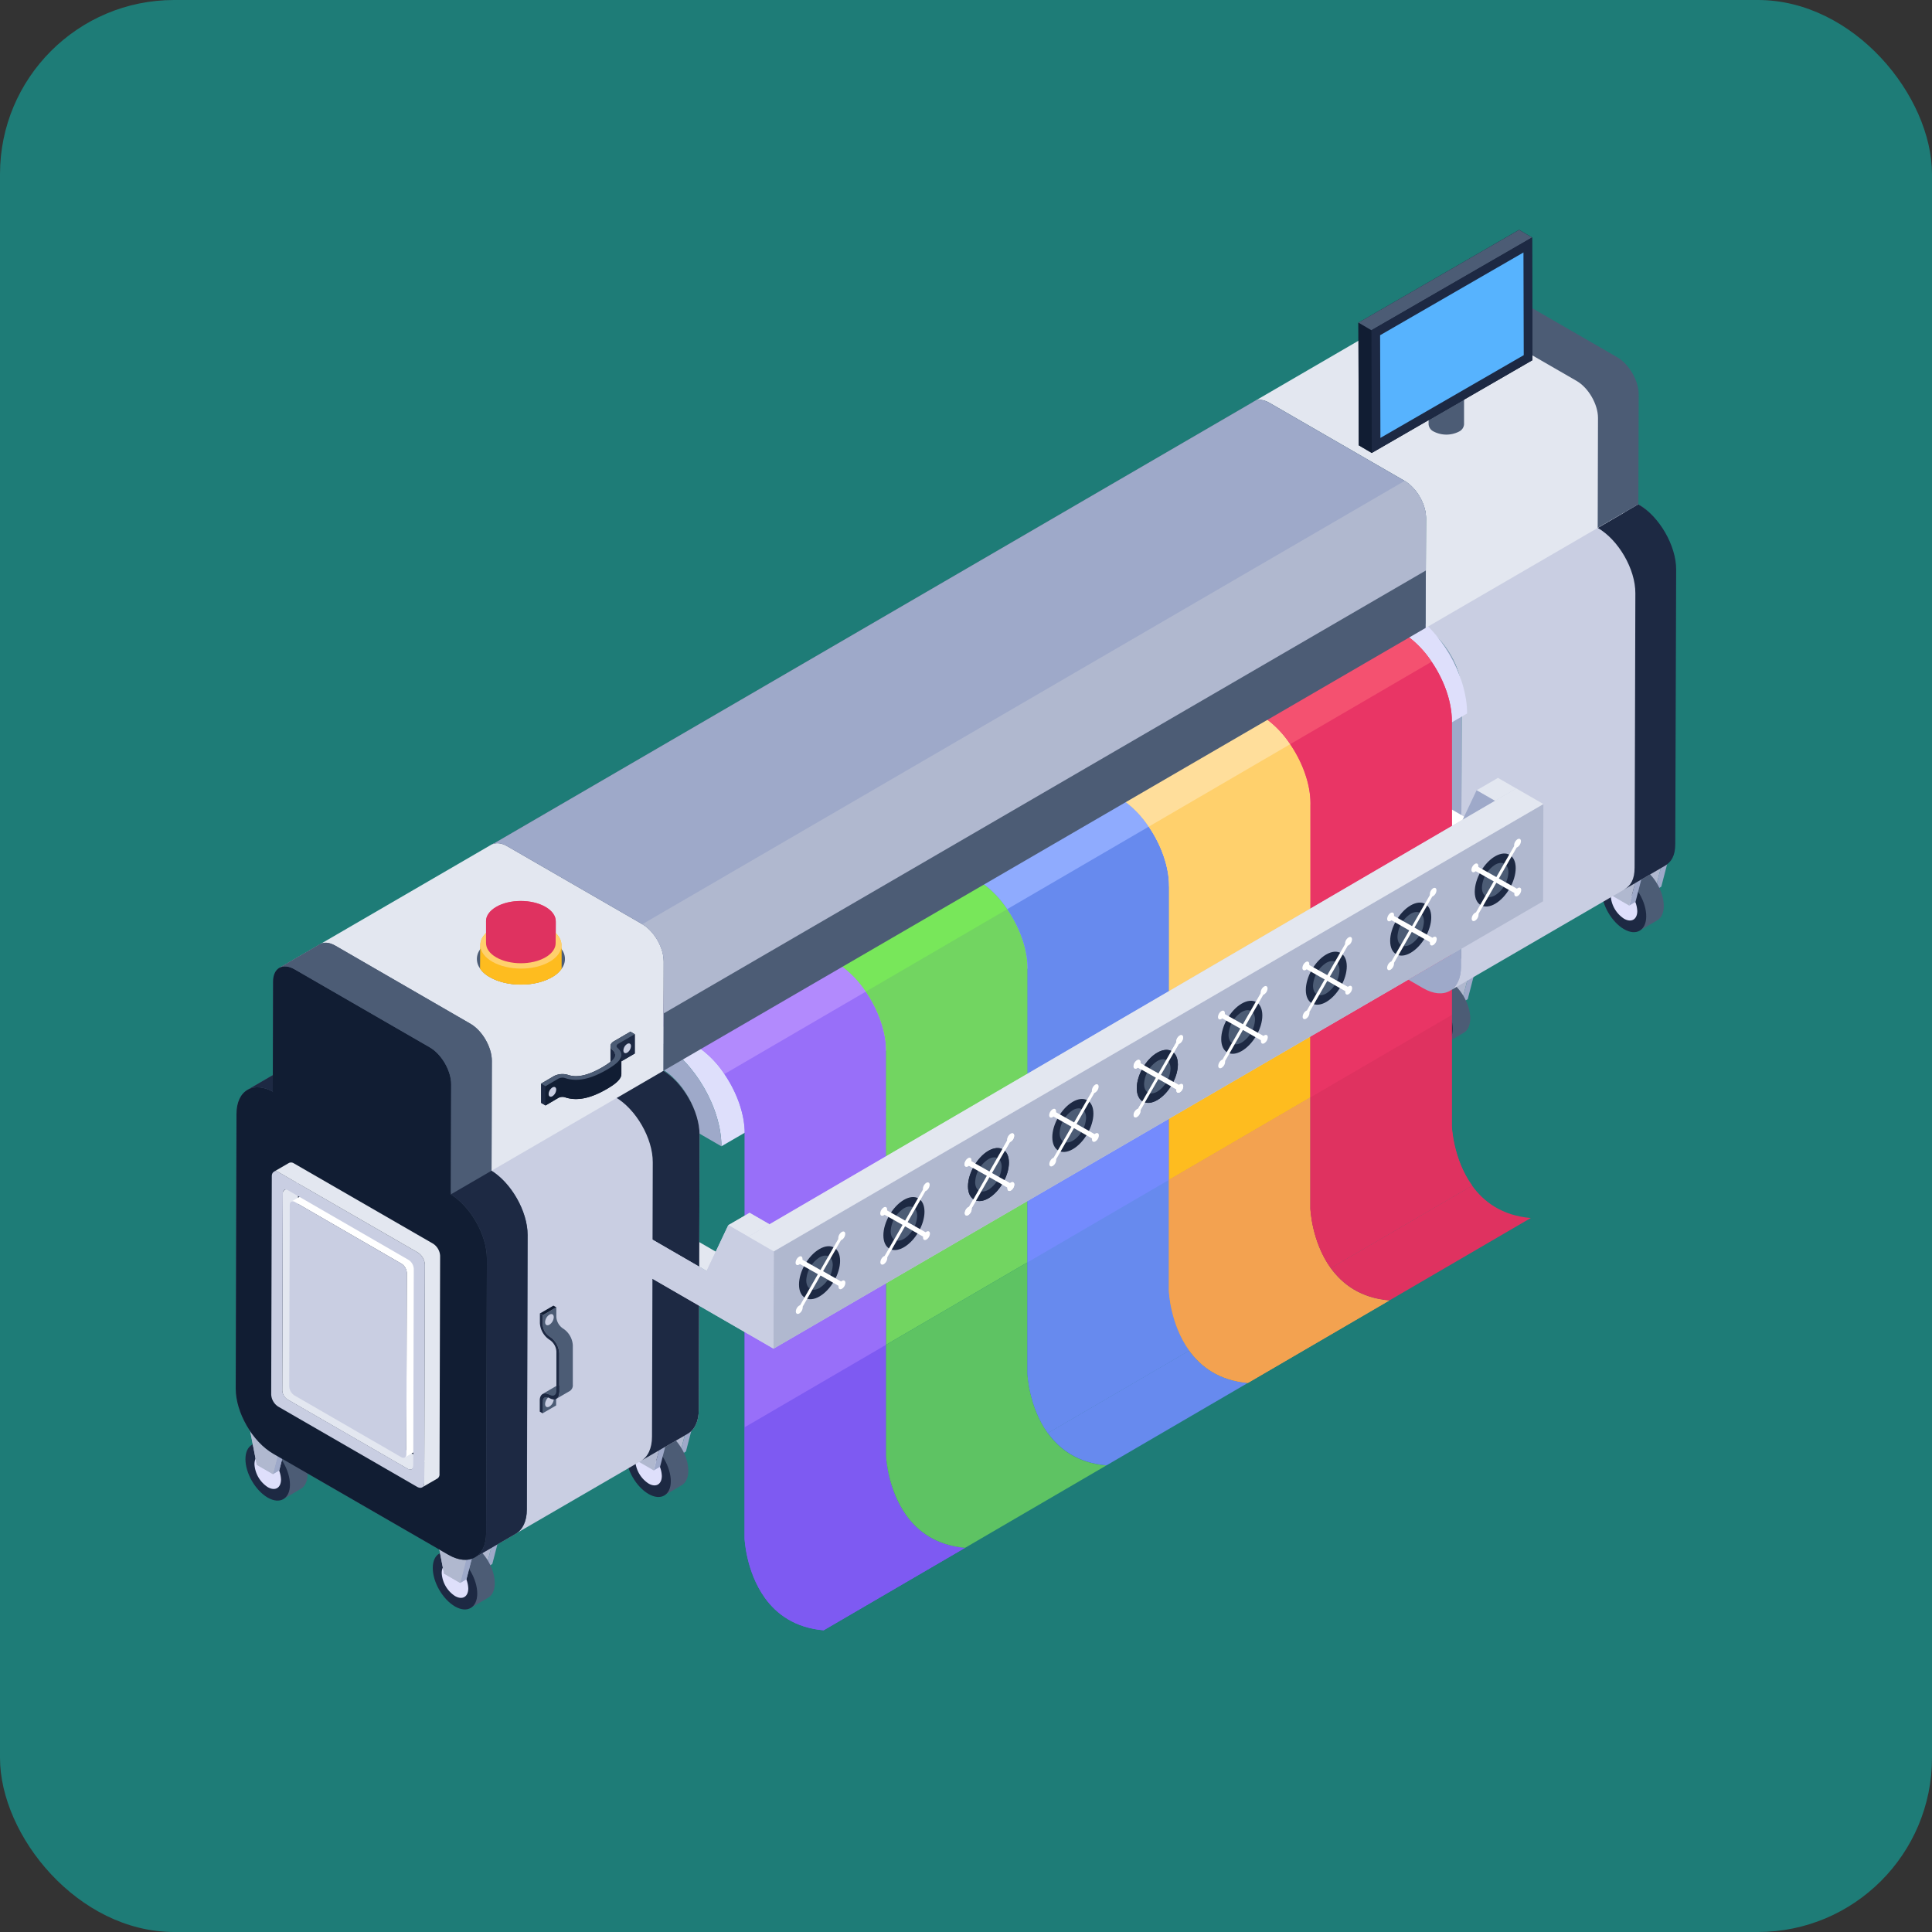<svg id="Layer_1" data-name="Layer 1" xmlns="http://www.w3.org/2000/svg" viewBox="0 0 760 760">
  <rect x="0" y="0" width="760" height="760" fill="#333333" stroke="none"/>
  <rect width="760" height="760" rx="68.5" style="fill: #1e7c77"/>
  <g id="Negijet_Konica_Flex_Printing_Machine" data-name="Negijet Konica Flex Printing Machine">
    <g>
      <g>
        <g>
          <g>
            <g style="isolation: isolate">
              <path d="M191.83,616.68l2.47-1.43,3.89-15-2.47,1.44Z" transform="translate(-0.64 0)" style="fill: #9ea9c9"/>
              <path d="M195.72,601.65l2.47-1.44-14-8.1-2.48,1.43Z" transform="translate(-0.64 0)" style="fill: #414f65"/>
              <path d="M181.67,593.54,185.45,613l6.38,3.68,3.89-15Z" transform="translate(-0.64 0)" style="fill: #b0b8cf"/>
            </g>
            <g style="isolation: isolate">
              <path d="M195.28,622.83c0,2.77-1.06,4.78-2.58,5.64l-6.9,4.07c1.63-1-1.47-2.92-1.47-5.69,0-5.54-.82-8.09-5.69-10.86-2.49-1.43-3.63-5.81-5.26-4.85l6.9-4c1.62-.95,3.82-.76,6.3.57C191.45,610.6,195.28,617.19,195.28,622.83Z" transform="translate(-0.64 0)" style="fill: #4c5c75"/>
              <path d="M179.69,611.78c-4.82-2.78-8.8-.65-8.81,5s3.93,12.38,8.75,15.16,8.74.48,8.75-5.06S184.57,614.6,179.69,611.78Z" transform="translate(-0.64 0)" style="fill: #1d2943"/>
              <path d="M179.66,615.84c-2.87-1.67-5.25-.4-5.26,2.95a11.57,11.57,0,0,0,5.23,9.05c2.91,1.68,5.21.29,5.22-3A11.28,11.28,0,0,0,179.66,615.84Z" transform="translate(-0.64 0)" style="fill: #dedffb"/>
            </g>
            <g style="isolation: isolate">
              <path d="M185.56,607.65l2.47-1.44-14-8.11-2.47,1.44Z" transform="translate(-0.64 0)" style="fill: #414f65"/>
              <path d="M188,606.22l-3.9,15-2.48,1.44L175.29,619l-3.76-19.48,14,8.13Z" transform="translate(-0.64 0)" style="fill: #b0b8cf"/>
              <path d="M181.67,622.68l2.48-1.44,3.88-15-2.47,1.44Z" transform="translate(-0.64 0)" style="fill: #9ea9c9"/>
              <path d="M171.52,599.54,175.3,619l6.37,3.68,3.89-15Z" transform="translate(-0.64 0)" style="fill: #b0b8cf"/>
            </g>
          </g>
          <g>
            <g style="isolation: isolate">
              <path d="M268,572.44l2.47-1.44,3.89-15-2.48,1.44Z" transform="translate(-0.64 0)" style="fill: #9ea9c9"/>
              <path d="M271.85,557.4l2.48-1.44-14-8.1-2.48,1.43Z" transform="translate(-0.64 0)" style="fill: #414f65"/>
              <path d="M257.81,549.29l3.78,19.46,6.38,3.69,3.88-15Z" transform="translate(-0.64 0)" style="fill: #b0b8cf"/>
            </g>
            <g style="isolation: isolate">
              <path d="M271.41,578.58c0,2.77-1.05,4.78-2.57,5.64l-6.9,4.07c1.63-1-1.47-2.92-1.47-5.69,0-5.54-.82-8.09-5.69-10.86-2.49-1.43-3.64-5.81-5.26-4.85l6.9-4c1.62-.95,3.82-.76,6.3.58C267.59,566.35,271.41,572.94,271.41,578.58Z" transform="translate(-0.64 0)" style="fill: #4c5c75"/>
              <path d="M255.83,567.54c-4.82-2.79-8.8-.66-8.82,5s3.94,12.38,8.76,15.16,8.74.48,8.75-5S260.71,570.35,255.83,567.54Z" transform="translate(-0.64 0)" style="fill: #1d2943"/>
              <path d="M255.8,571.59c-2.87-1.66-5.25-.39-5.26,2.95a11.57,11.57,0,0,0,5.23,9.05c2.91,1.69,5.21.29,5.22-3A11.28,11.28,0,0,0,255.8,571.59Z" transform="translate(-0.64 0)" style="fill: #dedffb"/>
            </g>
            <g style="isolation: isolate">
              <path d="M257.81,578.43l2.48-1.43,3.88-15-2.47,1.44Z" transform="translate(-0.64 0)" style="fill: #9ea9c9"/>
              <path d="M261.7,563.4l2.47-1.44-14-8.1-2.47,1.43Z" transform="translate(-0.64 0)" style="fill: #414f65"/>
              <path d="M247.66,555.29l3.78,19.46,6.37,3.68,3.89-15Z" transform="translate(-0.64 0)" style="fill: #b0b8cf"/>
            </g>
          </g>
          <g>
            <g style="isolation: isolate">
              <path d="M575.54,394.48l2.47-1.43,3.89-15-2.47,1.44Z" transform="translate(-0.64 0)" style="fill: #9ea9c9"/>
              <path d="M579.43,379.45,581.9,378l-14-8.1-2.47,1.43Z" transform="translate(-0.64 0)" style="fill: #414f65"/>
              <path d="M565.39,371.34l3.78,19.46,6.37,3.68,3.89-15Z" transform="translate(-0.64 0)" style="fill: #b0b8cf"/>
            </g>
            <g style="isolation: isolate">
              <path d="M579,400.63c0,2.77-1,4.78-2.58,5.64l-6.9,4.07c1.63-1-1.47-2.92-1.47-5.69,0-5.54-.82-8.09-5.69-10.86-2.48-1.43-3.63-5.81-5.26-4.85l6.9-4c1.62-.95,3.82-.76,6.3.58C575.17,388.4,579,395,579,400.63Z" transform="translate(-0.64 0)" style="fill: #4c5c75"/>
              <path d="M563.4,389.59c-4.82-2.79-8.8-.66-8.81,5s3.93,12.38,8.75,15.16,8.74.48,8.75-5.05S568.28,392.4,563.4,389.59Z" transform="translate(-0.64 0)" style="fill: #1d2943"/>
              <path d="M563.38,393.64c-2.88-1.66-5.25-.39-5.26,2.95a11.58,11.58,0,0,0,5.22,9.05c2.91,1.69,5.22.29,5.23-3A11.33,11.33,0,0,0,563.38,393.64Z" transform="translate(-0.64 0)" style="fill: #dedffb"/>
            </g>
            <g style="isolation: isolate">
              <path d="M565.39,400.48l2.47-1.43,3.88-15-2.47,1.44Z" transform="translate(-0.64 0)" style="fill: #9ea9c9"/>
              <path d="M569.27,385.45l2.47-1.44-14-8.1-2.47,1.43Z" transform="translate(-0.64 0)" style="fill: #414f65"/>
              <path d="M555.23,377.34,559,396.8l6.38,3.68,3.88-15Z" transform="translate(-0.64 0)" style="fill: #b0b8cf"/>
            </g>
          </g>
          <g>
            <g style="isolation: isolate">
              <path d="M651.68,350.24l2.47-1.44,3.89-15-2.47,1.43Z" transform="translate(-0.64 0)" style="fill: #9ea9c9"/>
              <path d="M655.57,335.2l2.47-1.43-14-8.11-2.47,1.44Z" transform="translate(-0.64 0)" style="fill: #414f65"/>
              <path d="M641.53,327.1l3.78,19.46,6.37,3.68,3.89-15Z" transform="translate(-0.64 0)" style="fill: #b0b8cf"/>
            </g>
            <g style="isolation: isolate">
              <path d="M655.13,356.38c0,2.77-1,4.78-2.58,5.64l-6.9,4.07c1.63-.95-1.47-2.92-1.47-5.69,0-5.54-.82-8.09-5.69-10.86-2.49-1.43-3.63-5.8-5.26-4.85l6.9-4c1.62-.95,3.82-.76,6.3.58C651.31,344.15,655.13,350.75,655.13,356.38Z" transform="translate(-0.64 0)" style="fill: #4c5c75"/>
              <path d="M639.54,345.34c-4.82-2.78-8.8-.66-8.81,5s3.93,12.38,8.75,15.17,8.74.48,8.75-5.06S644.42,348.16,639.54,345.34Z" transform="translate(-0.64 0)" style="fill: #1d2943"/>
              <path d="M639.52,349.39c-2.88-1.66-5.25-.39-5.26,3a11.6,11.6,0,0,0,5.22,9c2.91,1.68,5.22.28,5.22-3A11.3,11.3,0,0,0,639.52,349.39Z" transform="translate(-0.64 0)" style="fill: #dedffb"/>
            </g>
            <g style="isolation: isolate">
              <path d="M641.53,356.24,644,354.8l3.88-15-2.47,1.43Z" transform="translate(-0.64 0)" style="fill: #9ea9c9"/>
              <path d="M645.41,341.2l2.47-1.43-14-8.11-2.47,1.44Z" transform="translate(-0.64 0)" style="fill: #414f65"/>
              <path d="M631.37,333.1l3.78,19.46,6.38,3.68,3.88-15Z" transform="translate(-0.64 0)" style="fill: #b0b8cf"/>
            </g>
          </g>
          <g>
            <g style="isolation: isolate">
              <path d="M118.18,573.88l2.47-1.44,3.88-15-2.47,1.44Z" transform="translate(-0.64 0)" style="fill: #9ea9c9"/>
              <path d="M122.06,558.85l2.47-1.44-14-8.11L108,550.74Z" transform="translate(-0.64 0)" style="fill: #414f65"/>
              <path d="M108,550.74l3.78,19.46,6.38,3.68,3.88-15Z" transform="translate(-0.64 0)" style="fill: #b0b8cf"/>
            </g>
            <g style="isolation: isolate">
              <path d="M121.62,580c0,2.77-1.05,4.77-2.58,5.63l-6.89,4.07c1.62-1-1.48-2.91-1.48-5.68,0-5.55-.81-8.09-5.69-10.86-2.48-1.44-3.63-5.81-5.25-4.86l6.89-4c1.63-1,3.82-.77,6.31.57C117.8,567.8,121.62,574.39,121.62,580Z" transform="translate(-0.64 0)" style="fill: #4c5c75"/>
              <path d="M106,569c-4.82-2.78-8.79-.65-8.81,4.95s3.94,12.39,8.76,15.17,8.73.48,8.75-5.06S110.91,571.8,106,569Z" transform="translate(-0.64 0)" style="fill: #1d2943"/>
              <path d="M106,573c-2.88-1.66-5.25-.39-5.26,3a11.58,11.58,0,0,0,5.23,9c2.91,1.68,5.21.29,5.22-3A11.31,11.31,0,0,0,106,573Z" transform="translate(-0.64 0)" style="fill: #dedffb"/>
            </g>
            <g style="isolation: isolate">
              <path d="M111.91,564.84l2.47-1.43-14-8.11-2.48,1.44Z" transform="translate(-0.64 0)" style="fill: #414f65"/>
              <path d="M114.38,563.41l-3.89,15L108,579.88l-6.37-3.67-3.79-19.48,14,8.12Z" transform="translate(-0.64 0)" style="fill: #b0b8cf"/>
              <path d="M108,579.88l2.47-1.44,3.89-15-2.47,1.43Z" transform="translate(-0.64 0)" style="fill: #9ea9c9"/>
              <path d="M97.86,556.74l3.79,19.46,6.37,3.68,3.89-15Z" transform="translate(-0.64 0)" style="fill: #b0b8cf"/>
            </g>
          </g>
          <g>
            <g style="isolation: isolate">
              <path d="M194.31,529.63l2.48-1.43,3.88-15-2.47,1.44Z" transform="translate(-0.64 0)" style="fill: #9ea9c9"/>
              <path d="M198.2,514.6l2.47-1.44-14-8.11-2.47,1.44Z" transform="translate(-0.64 0)" style="fill: #414f65"/>
              <path d="M184.16,506.49,187.94,526l6.37,3.68,3.89-15Z" transform="translate(-0.64 0)" style="fill: #b0b8cf"/>
            </g>
            <g style="isolation: isolate">
              <path d="M197.76,535.78c0,2.77-1,4.78-2.58,5.63l-6.89,4.08c1.62-1-1.48-2.92-1.48-5.69,0-5.54-.82-8.09-5.69-10.86-2.48-1.43-3.63-5.81-5.25-4.85l6.89-4c1.63-1,3.82-.76,6.31.57C193.94,523.55,197.76,530.14,197.76,535.78Z" transform="translate(-0.64 0)" style="fill: #4c5c75"/>
              <path d="M182.17,524.73c-4.82-2.78-8.79-.65-8.81,5s3.94,12.38,8.76,15.16,8.73.48,8.75-5.06S187.05,527.55,182.17,524.73Z" transform="translate(-0.64 0)" style="fill: #1d2943"/>
              <path d="M182.15,528.78c-2.88-1.66-5.25-.39-5.26,3a11.57,11.57,0,0,0,5.23,9c2.91,1.68,5.21.29,5.22-3A11.34,11.34,0,0,0,182.15,528.78Z" transform="translate(-0.64 0)" style="fill: #dedffb"/>
            </g>
            <g style="isolation: isolate">
              <path d="M184.16,535.63l2.47-1.44,3.89-15-2.47,1.44Z" transform="translate(-0.64 0)" style="fill: #9ea9c9"/>
              <path d="M188.05,520.6l2.47-1.44-14-8.11L174,512.49Z" transform="translate(-0.64 0)" style="fill: #414f65"/>
              <path d="M174,512.49,177.78,532l6.38,3.68,3.89-15Z" transform="translate(-0.64 0)" style="fill: #b0b8cf"/>
            </g>
          </g>
          <path d="M644.49,198,560.82,246.6c8.21,4.75,14.85,16.24,14.82,25.68l-.31,107.94c0,4.68-1.66,8-4.33,9.53l83.66-48.62c2.67-1.55,4.33-4.85,4.34-9.54l.31-107.94C659.34,214.22,652.7,202.72,644.49,198Z" transform="translate(-0.64 0)" style="fill: #c9cee2"/>
          <path d="M645.13,198.36l-16,9.29c8.21,4.75,14.85,16.24,14.82,25.68l-.3,107.94c0,4.69-1.52,7.14-4.19,8.7l16-9.3c2.67-1.55,4.18-4,4.19-8.7L660,224C660,214.59,653.35,203.1,645.13,198.36Z" transform="translate(-0.64 0)" style="fill: #1d2943"/>
          <path d="M575.64,272.28l-.29,101,0,6.91c0,9.44-6.71,13.24-14.91,8.5l-5.81-3.36L491.66,349c-8.22-4.74-14.85-16.23-14.82-25.67l.3-107.94c0-9.44,6.71-13.24,14.92-8.5l-.65-.38.12-43.23c0-5.36,3.81-7.51,8.47-4.83l53.18,30.71c4.66,2.69,8.42,9.21,8.41,14.57L561.47,247l-.65-.37C569,251.34,575.66,262.84,575.64,272.28Z" transform="translate(-0.64 0)" style="fill: #9ea9c9"/>
          <g style="isolation: isolate">
            <path d="M577.76,280.67,284.42,450.92c0-14.9-10.47-33.09-23.42-40.58l-27.26-15.73L527.08,224.37l27.25,15.73C567.29,247.59,577.8,265.78,577.76,280.67Z" transform="translate(-0.64 0)" style="fill: #dedffb"/>
            <path d="M261,410.34c12.95,7.48,23.46,25.68,23.42,40.58l-8.84-5.11c0-9.29-6.53-20.64-14.61-25.31l-27.26-15.73,0-10.16Z" transform="translate(-0.64 0)" style="fill: #9ea9c9"/>
          </g>
          <path d="M548.81,314.88l8.37-4.86,24.21,14L573,328.85Z" transform="translate(-0.64 0)" style="fill: #fff"/>
          <path d="M581.53,310.86,589.9,306l7.85,4.53-8.36,4.87Z" transform="translate(-0.64 0)" style="fill: #e3e7f0"/>
          <path d="M589.39,315.4l-.11,38.25-40.51-23.39,0-15.38,24.21,14,8.51-18Z" transform="translate(-0.64 0)" style="fill: #9ea9c9"/>
          <g>
            <path d="M349.18,413.36v43.88l-55.61,32.43V445.78c0-7.59-3.1-16.16-7.95-23.26a39.61,39.61,0,0,0-12.39-12l-23.71-13.68,55.62-32.51,23.7,13.7a39.58,39.58,0,0,1,12.42,12.08C346.11,397.2,349.21,405.79,349.18,413.36Z" transform="translate(-0.64 0)" style="fill: #986ff9"/>
            <path d="M349.19,413.35c0-7.57-3.09-16.14-7.93-23.26l-55.64,32.44c4.85,7.1,8,15.66,8,23.24v43.91l55.61-32.43Z" transform="translate(-0.64 0)" style="fill: #986ff9"/>
            <path d="M328.83,378l-23.69-13.68-55.62,32.5,23.69,13.68a39.7,39.7,0,0,1,12.41,12l55.64-32.44A39.64,39.64,0,0,0,328.83,378Z" transform="translate(-0.64 0)" style="fill: #b28afd"/>
            <path d="M380.24,608.89l-55.6,32.43c-11.33-1-18.53-6.38-23.11-12.75-7.5-10.42-8-23.39-8-23.39V489.67l55.61-32.43V572.75s.47,13,8,23.4C361.73,602.52,368.93,607.94,380.24,608.89Z" transform="translate(-0.64 0)" style="fill: #7e5af2"/>
            <path d="M380.25,608.89l-55.62,32.43c-11.31-1-18.51-6.38-23.09-12.74-7.5-10.44-8-23.41-8-23.41V561.44L349.19,529v43.73s.47,13,8,23.41C361.74,602.52,368.93,607.94,380.25,608.89Z" transform="translate(-0.64 0)" style="fill: #7e5af2"/>
            <path d="M349.19,457.25l-55.61,32.43v71.76L349.19,529Z" transform="translate(-0.64 0)" style="fill: #986ff9"/>
            <path d="M404.82,380.91V424.8l-55.61,32.44V413.33c0-7.59-3.1-16.13-7.95-23.24a39.66,39.66,0,0,0-12.42-12l-23.68-13.67,55.62-32.49,23.71,13.67a39.58,39.58,0,0,1,12.41,12.09C401.75,364.77,404.85,373.34,404.82,380.91Z" transform="translate(-0.64 0)" style="fill: #72d561"/>
            <path d="M404.83,380.91c0-7.57-3.09-16.14-7.93-23.26l-55.64,32.44c4.85,7.1,8,15.66,8,23.24v43.91l55.61-32.43Z" transform="translate(-0.64 0)" style="fill: #72d561"/>
            <path d="M384.47,345.56l-23.69-13.68-55.62,32.5,23.7,13.68a39.78,39.78,0,0,1,12.4,12l55.64-32.44A39.64,39.64,0,0,0,384.47,345.56Z" transform="translate(-0.64 0)" style="fill: #78e75a"/>
            <path d="M404.83,424.81l-55.61,32.43V529l55.61-32.43Z" transform="translate(-0.64 0)" style="fill: #72d561"/>
            <path d="M435.88,576.45l-55.61,32.43c-11.31-1-18.51-6.38-23.08-12.74-7.51-10.44-8-23.41-8-23.41V529l55.62-32.43V540.3s.47,13,8,23.41C417.38,570.08,424.57,575.5,435.88,576.45Z" transform="translate(-0.64 0)" style="fill: #5ec363"/>
            <path d="M460.47,348.46v43.91L404.85,424.8V380.89c0-7.57-3.1-16.14-8-23.24a39.55,39.55,0,0,0-12.41-12L360.8,332l55.62-32.51,23.68,13.68a39.54,39.54,0,0,1,12.44,12.08C457.39,332.33,460.49,340.89,460.47,348.46Z" transform="translate(-0.64 0)" style="fill: #678aee"/>
            <path d="M460.48,348.47c0-7.57-3.1-16.14-7.94-23.26L396.9,357.65c4.85,7.1,8,15.66,8,23.24V424.8l55.62-32.43Z" transform="translate(-0.64 0)" style="fill: #678aee"/>
            <path d="M440.11,313.12l-23.69-13.68-55.62,32.5,23.7,13.68a39.78,39.78,0,0,1,12.4,12l55.64-32.44A39.64,39.64,0,0,0,440.11,313.12Z" transform="translate(-0.64 0)" style="fill: #8fabfe"/>
            <path d="M468.43,531.28,412.81,563.7c-7.5-10.45-8-23.42-8-23.42V424.8l55.62-32.43V507.86S460.93,520.83,468.43,531.28Z" transform="translate(-0.64 0)" style="fill: #678aee"/>
            <path d="M460.48,507.86V464.13l-55.62,32.43v43.73s.46,13,8,23.41l55.62-32.43C460.94,520.84,460.48,507.86,460.48,507.86Z" transform="translate(-0.64 0)" style="fill: #678aee"/>
            <path d="M460.48,392.37,404.86,424.8v71.76l55.62-32.43Z" transform="translate(-0.64 0)" style="fill: #748bfd"/>
            <path d="M468.44,531.27,412.82,563.7c4.58,6.36,11.78,11.78,23.09,12.74L491.53,544C480.21,543.06,473,537.64,468.44,531.27Z" transform="translate(-0.64 0)" style="fill: #678aee"/>
            <path d="M516.11,316v43.89l-55.62,32.42V348.46c0-7.59-3.1-16.15-7.95-23.26a39.78,39.78,0,0,0-12.41-12l-23.69-13.67L472.06,267l23.68,13.68a39.54,39.54,0,0,1,12.44,12.11C513,299.88,516.13,308.47,516.11,316Z" transform="translate(-0.64 0)" style="fill: #ffd06c"/>
            <path d="M516.12,316c0-7.57-3.1-16.14-7.94-23.26l-55.64,32.44c4.85,7.1,8,15.66,8,23.24v43.91l55.62-32.43Z" transform="translate(-0.64 0)" style="fill: #ffd06c"/>
            <path d="M495.75,280.68,472.06,267l-55.62,32.5,23.7,13.68a39.67,39.67,0,0,1,12.4,12l55.64-32.44A39.64,39.64,0,0,0,495.75,280.68Z" transform="translate(-0.64 0)" style="fill: #ffde9b"/>
            <g>
              <path d="M516.11,359.93l-55.62,32.42v71.78l55.62-32.45Z" transform="translate(-0.64 0)" style="fill: #f3a250"/>
              <path d="M524.07,498.83c-7.5-10.42-8-23.42-8-23.42V431.7l-55.62,32.43v43.71s.46,13,8,23.41c4.58,6.38,11.77,11.8,23.1,12.75l55.6-32.42C535.85,510.63,528.66,505.2,524.07,498.83Z" transform="translate(-0.64 0)" style="fill: #f3a250"/>
            </g>
            <path d="M516.12,359.93,460.5,392.36v71.76l55.62-32.43Z" transform="translate(-0.64 0)" style="fill: #febc1f"/>
            <path d="M547.17,511.57,491.55,544c-11.31-1-18.51-6.37-23.09-12.74-7.5-10.43-8-23.41-8-23.41V464.12l55.62-32.43v43.73s.46,13,8,23.41C528.66,505.2,535.85,510.62,547.17,511.57Z" transform="translate(-0.64 0)" style="fill: #f3a250"/>
            <path d="M571.75,283.59v43.89l-55.62,32.45V316c0-7.59-3.1-16.14-7.95-23.24a39.52,39.52,0,0,0-12.41-12l-23.68-13.68,55.61-32.49,23.69,13.68a39.29,39.29,0,0,1,12.43,12.08C568.67,267.46,571.77,276,571.75,283.59Z" transform="translate(-0.64 0)" style="fill: #e93565"/>
            <path d="M571.76,283.59c0-7.57-3.1-16.14-7.94-23.26l-55.64,32.44c4.85,7.1,8,15.66,8,23.24v43.91l55.62-32.43Z" transform="translate(-0.64 0)" style="fill: #e93565"/>
            <path d="M551.39,248.24,527.7,234.56l-55.62,32.5,23.7,13.68a39.67,39.67,0,0,1,12.4,12l55.64-32.44A39.64,39.64,0,0,0,551.39,248.24Z" transform="translate(-0.64 0)" style="fill: #f45170"/>
            <path d="M579.71,466.38,524.1,498.83c-7.51-10.45-8-23.42-8-23.42V359.93l55.62-32.45V443S572.21,456,579.71,466.38Z" transform="translate(-0.64 0)" style="fill: #df3260"/>
            <path d="M571.76,443V399.25l-55.62,32.43v43.73s.46,13,8,23.41l55.62-32.43C572.22,456,571.76,443,571.76,443Z" transform="translate(-0.64 0)" style="fill: #df3260"/>
            <path d="M571.76,327.49l-55.62,32.43v71.76l55.62-32.43Z" transform="translate(-0.64 0)" style="fill: #e93565"/>
            <path d="M579.72,466.39,524.1,498.82c4.58,6.36,11.78,11.78,23.09,12.74l55.62-32.43C591.49,478.18,584.3,472.76,579.72,466.39Z" transform="translate(-0.64 0)" style="fill: #df3260"/>
          </g>
          <g style="isolation: isolate">
            <path d="M254.42,486l8.37-4.86,24.21,14-8.37,4.87Z" transform="translate(-0.64 0)" style="fill: #e3e7f0"/>
            <path d="M295,486.48l8.37-4.87-.11,38.26-8.37,4.86Z" transform="translate(-0.64 0)" style="fill: #9b9fae"/>
          </g>
          <g style="isolation: isolate">
            <path d="M589.39,315.4l8.36-4.87-.1,38.26-8.37,4.86Z" transform="translate(-0.64 0)" style="fill: #9b9fae"/>
          </g>
          <g style="isolation: isolate">
            <path d="M261,420.83l-83.67,48.62c8.21,4.74,14.85,16.24,14.82,25.67l-.3,107.94c0,4.69-1.67,8-4.34,9.54L271.2,564c2.67-1.55,4.32-4.85,4.33-9.54l.31-107.94C275.87,437.07,269.23,425.57,261,420.83Z" transform="translate(-0.64 0)" style="fill: #c9cee2"/>
            <path d="M261,420.83l-18.4,10.69c8.21,4.74,14.85,16.24,14.82,25.67l-.3,107.94c0,4.69-1.67,8-4.34,9.54L271.2,564c2.67-1.55,4.32-4.85,4.33-9.54l.31-107.94C275.87,437.07,269.23,425.57,261,420.83Z" transform="translate(-0.64 0)" style="fill: #1d2943"/>
            <path d="M253.38,363.4,200.2,332.7c-2.34-1.36-4.47-1.48-6-.59l-83.66,48.62c1.53-.89,3.66-.76,6,.59L169.71,412c4.66,2.7,8.43,9.22,8.41,14.57L178,469.83l83.67-48.63.12-43.23C261.8,372.61,258,366.09,253.38,363.4Z" transform="translate(-0.64 0)" style="fill: #e3e7f0"/>
            <g style="isolation: isolate">
              <path d="M219.26,362.4l0,8.62c0,2-1.33,4-4,5.58-5.34,3.1-14,3.1-19.39,0-2.7-1.56-4.05-3.61-4-5.66l0-8.62c0,2.05,1.35,4.09,4,5.65,5.37,3.1,14.05,3.1,19.38,0C217.92,366.43,219.25,364.42,219.26,362.4Z" transform="translate(-0.64 0)" style="fill: #df3260"/>
              <path d="M215.21,356.75c5.37,3.1,5.4,8.12.06,11.22s-14,3.1-19.38,0-5.4-8.12-.06-11.22S209.84,353.64,215.21,356.75Z" transform="translate(-0.64 0)" style="fill: #f45170"/>
            </g>
            <path d="M194,460.54h0l.12-43.24c0-5.35-3.75-11.87-8.41-14.57L132.54,372c-2.35-1.35-4.48-1.48-6-.59l-16,9.3h0c-1.52.87-2.47,2.75-2.48,5.42l-.1,36.79L98,428.72l0,0c-2.69,1.55-4.35,4.85-4.37,9.56l-.3,107.94c0,9.43,6.6,20.93,14.82,25.67L177,611.57c4.39,2.53,8.34,2.6,11.07.69-.16.11-.32.24-.49.34l16-9.3c2.67-1.55,4.32-4.85,4.34-9.54l.3-107.93C208.2,476.63,201.89,465.49,194,460.54Z" transform="translate(-0.64 0)" style="fill: #4c5c75"/>
            <path d="M98,428.72l17.59-10.23c2.71-1.57,6.45-1.35,10.59,1l-17.6,10.22C104.46,427.37,100.71,427.15,98,428.72Z" transform="translate(-0.64 0)" style="fill: #1d2943"/>
            <path d="M193.35,460.15l-16,9.3c8.21,4.74,14.85,16.24,14.82,25.67l-.3,107.94c0,4.69-1.67,8-4.34,9.54l16-9.3c2.67-1.55,4.32-4.85,4.34-9.53l.3-107.94C208.2,476.39,201.56,464.89,193.35,460.15Z" transform="translate(-0.64 0)" style="fill: #1d2943"/>
            <path d="M169.71,412c4.66,2.7,8.43,9.22,8.41,14.57L178,469.83l-.65-.38c8.21,4.74,14.85,16.24,14.82,25.67l-.3,107.94c0,9.44-6.71,13.25-14.92,8.51l-68.76-39.7c-8.22-4.74-14.85-16.24-14.82-25.67l.3-107.94c0-9.44,6.71-13.25,14.92-8.51l-.65-.37.12-43.23c0-5.36,3.81-7.52,8.47-4.83Z" transform="translate(-0.64 0)" style="fill: #111d33"/>
            <path d="M185.71,402.72,132.54,372c-2.35-1.35-4.48-1.48-6-.59l-16,9.3c1.53-.89,3.66-.76,6,.59L169.71,412c4.66,2.7,8.43,9.22,8.41,14.57L178,469.83l16-9.3.12-43.24C194.14,411.94,190.37,405.42,185.71,402.72Z" transform="translate(-0.64 0)" style="fill: #4c5c75"/>
          </g>
          <g style="isolation: isolate">
            <path d="M167.08,574.32,119.67,547a4.53,4.53,0,0,1-2-3.55l.22-77.46a1.46,1.46,0,0,1,.6-1.32l-6,3.48a1.43,1.43,0,0,0-.6,1.32l-.22,77.46a4.53,4.53,0,0,0,2,3.55l47.4,27.37a1.45,1.45,0,0,0,1.47.14l6-3.48A1.44,1.44,0,0,1,167.08,574.32Z" transform="translate(-0.64 0)" style="fill: #e3e7f0"/>
            <path d="M164.62,493.66l-42-24.27a1.48,1.48,0,0,0-1.47-.15l-6,3.48a1.44,1.44,0,0,1,1.46.14l42,24.28a4.56,4.56,0,0,1,2.05,3.55l-.2,71.31a1.46,1.46,0,0,1-.6,1.32l6-3.48a1.43,1.43,0,0,0,.6-1.32l.2-71.31A4.5,4.5,0,0,0,164.62,493.66Z" transform="translate(-0.64 0)" style="fill: #fff"/>
            <path d="M165,492.7a6.13,6.13,0,0,1,2.78,4.8l-.25,85.8c0,1.76-1.25,2.47-2.79,1.59l-54.65-31.56a6.06,6.06,0,0,1-2.77-4.8l.24-85.79c0-1.76,1.25-2.48,2.79-1.59Zm-1.8,83.92.21-77.46a4.49,4.49,0,0,0-2.05-3.55l-47.4-27.37c-1.13-.65-2.06-.13-2.06,1.18l-.22,77.46a4.53,4.53,0,0,0,2,3.55l47.4,27.37c1.14.65,2.06.13,2.07-1.18" transform="translate(-0.64 0)" style="fill: #c9cee2"/>
            <path d="M158.64,497.14a4.56,4.56,0,0,1,2.05,3.55l-.2,71.31c0,1.31-.93,1.83-2.07,1.17l-42-24.27a4.49,4.49,0,0,1-2-3.55l.2-71.31c0-1.3.93-1.83,2.06-1.18Z" transform="translate(-0.64 0)" style="fill: #c9cee2"/>
            <path d="M171,489.23,116.3,457.67a2,2,0,0,0-2-.19l-6,3.48a1.94,1.94,0,0,1,2,.19L165,492.7a6.13,6.13,0,0,1,2.78,4.8l-.25,85.8a1.94,1.94,0,0,1-.81,1.78l6-3.48a1.93,1.93,0,0,0,.81-1.78l.24-85.79A6.09,6.09,0,0,0,171,489.23Z" transform="translate(-0.64 0)" style="fill: #e3e7f0"/>
          </g>
          <g style="isolation: isolate">
            <path d="M481.48,205.87l17.59-10.22c2.71-1.58,6.45-1.35,10.58,1l-17.59,10.23C487.93,204.52,484.18,204.3,481.48,205.87Z" transform="translate(-0.64 0)" style="fill: #c9cee2"/>
            <path d="M631.4,143.72,578.22,113c-2.34-1.36-4.47-1.48-6-.59L494,157.89c1.54-.9,3.67-.77,6,.58l53.18,30.71c4.66,2.69,8.42,9.21,8.41,14.57L561.47,247l78.22-45.46.12-43.23C639.82,152.93,636.06,146.41,631.4,143.72Z" transform="translate(-0.64 0)" style="fill: #e3e7f0"/>
            <path d="M561.59,203.74,561.46,247,261.59,421.23l.13-43.11c0-5.36-3.74-11.86-8.41-14.56l-53.19-30.7c-2.34-1.35-4.47-1.48-6-.6L494,157.88c1.52-.89,3.65-.75,6,.6l53.18,30.7c4.67,2.7,8.43,9.2,8.41,14.56Z" transform="translate(-0.64 0)" style="fill: #4c5c75"/>
            <path d="M561.59,203.74,261.72,378.12c0-5.36-3.74-11.86-8.41-14.56l-53.19-30.7c-2.34-1.35-4.47-1.48-6-.6L494,157.88c1.52-.89,3.65-.75,6,.6l53.18,30.7c4.67,2.7,8.43,9.2,8.41,14.56Z" transform="translate(-0.64 0)" style="fill: #9ea9c9"/>
            <path d="M561.59,203.74l-.07,20.69L261.78,398.61l-.06-20.49c0-5.36-3.74-11.86-8.41-14.56L553.18,189.18c4.67,2.7,8.43,9.2,8.41,14.56Z" transform="translate(-0.64 0)" style="fill: #b0b8cf"/>
            <path d="M636.85,140.55l-53.18-30.7c-2.35-1.35-4.47-1.48-6-.59l-16,9.3c1.54-.89,3.66-.76,6,.59l53.18,30.7c4.66,2.69,8.42,9.22,8.4,14.57l-.12,43.23,16-9.29.13-43.24C645.27,149.77,641.51,143.25,636.85,140.55Z" transform="translate(-0.64 0)" style="fill: #4c5c75"/>
          </g>
          <path d="M607.78,316.28l-.13,38.25-302.73,176-10-5.78c0-.06.26-.35.57-.82l-.6.82h0l0,0-40.5-23.4.05-15.38,24.19,14,8.52-18,8.36-4.87,7.84,4.54L597.13,310.15Z" transform="translate(-0.64 0)" style="fill: #c9cee2"/>
          <path d="M294.89,524.7l.6-.82c-.31.47-.53.76-.57.82Z" transform="translate(-0.64 0)" style="fill: #c9cee2"/>
          <path d="M287.14,481.94l8.37-4.86,7.86,4.53L295,486.48Z" transform="translate(-0.64 0)" style="fill: #e3e7f0"/>
          <path d="M295,486.48l-.11,38.25-40.51-23.39,0-15.38,24.21,14,8.51-18Z" transform="translate(-0.64 0)" style="fill: #c9cee2"/>
          <g style="isolation: isolate">
            <path d="M607.77,316.29l-.12,38.25-302.74,176,.12-38.25Z" transform="translate(-0.64 0)" style="fill: #b0b8cf"/>
            <path d="M305,492.24l-.12,38.25-10-5.78.13-38.25Z" transform="translate(-0.64 0)" style="fill: #c9cee2"/>
            <path d="M607.77,316.29,305,492.24l-10-5.78,302.1-176.32Z" transform="translate(-0.64 0)" style="fill: #e3e7f0"/>
          </g>
          <g>
            <g>
              <path d="M323,491.34c4.47-2.58,8.1-.51,8.11,4.62s-3.59,11.38-8.05,14-8.1.5-8.11-4.63S318.51,493.92,323,491.34Z" transform="translate(-0.64 0)" style="fill: #1d2943"/>
              <path d="M323,494.64c2.88-1.66,5.22-.32,5.22,3a11.43,11.43,0,0,1-5.18,9c-2.88,1.67-5.22.33-5.23-3A11.46,11.46,0,0,1,323,494.64Z" transform="translate(-0.64 0)" style="fill: #4c5c75"/>
              <path d="M331.79,484.62c.74-.43,1.35-.08,1.35.77a3,3,0,0,1-1.34,2.33,2.16,2.16,0,0,1-.33.14l-7.05,12.2,7.09,4.05a2.29,2.29,0,0,1,.33-.24c.74-.43,1.35-.08,1.35.77a2.91,2.91,0,0,1-1.34,2.32c-.75.44-1.35.09-1.35-.76a1.75,1.75,0,0,1,0-.4l-7.09-4.05L316.4,514a1.25,1.25,0,0,1,0,.35,3,3,0,0,1-1.34,2.33c-.75.43-1.35.08-1.35-.77a2.92,2.92,0,0,1,1.34-2.33,1.3,1.3,0,0,1,.33-.14l7-12.21-7.09-4a1.55,1.55,0,0,1-.33.24c-.74.43-1.35.09-1.35-.77a3,3,0,0,1,1.35-2.33c.74-.43,1.34-.08,1.35.77a1.87,1.87,0,0,1,0,.4l7.09,4.05,7-12.21a1.78,1.78,0,0,1,0-.35A3,3,0,0,1,331.79,484.62Z" transform="translate(-0.64 0)" style="fill: #fff"/>
            </g>
            <g>
              <path d="M356.2,472c4.47-2.58,8.09-.51,8.11,4.62s-3.59,11.38-8.06,14-8.09.5-8.11-4.63S351.73,474.61,356.2,472Z" transform="translate(-0.64 0)" style="fill: #1d2943"/>
              <path d="M356.21,475.33c2.88-1.66,5.21-.32,5.22,3a11.42,11.42,0,0,1-5.19,9c-2.87,1.67-5.21.33-5.22-3A11.43,11.43,0,0,1,356.21,475.33Z" transform="translate(-0.64 0)" style="fill: #4c5c75"/>
              <path d="M365,465.31c.75-.43,1.35-.08,1.35.77a3,3,0,0,1-1.34,2.33,1.56,1.56,0,0,1-.33.14l-7,12.2,7.09,4a1.94,1.94,0,0,1,.33-.23c.74-.43,1.35-.09,1.35.77a2.94,2.94,0,0,1-1.34,2.32c-.75.43-1.36.09-1.36-.76a1.75,1.75,0,0,1,0-.4l-7.09-4.05-7,12.21a1.78,1.78,0,0,1,0,.35,3,3,0,0,1-1.35,2.33c-.74.43-1.35.08-1.35-.77a3,3,0,0,1,1.35-2.33,1.25,1.25,0,0,1,.32-.14l7.05-12.21-7.1-4a2.43,2.43,0,0,1-.32.24c-.75.43-1.35.09-1.35-.77a3,3,0,0,1,1.34-2.33c.74-.43,1.35-.08,1.35.77a1.87,1.87,0,0,1,0,.4l7.1,4,7-12.2a1.25,1.25,0,0,1,0-.35A3,3,0,0,1,365,465.31Z" transform="translate(-0.64 0)" style="fill: #fff"/>
            </g>
            <g>
              <path d="M389.42,452.72c4.47-2.58,8.1-.51,8.11,4.62s-3.59,11.38-8,14-8.1.5-8.11-4.63S385,455.3,389.42,452.72Z" transform="translate(-0.64 0)" style="fill: #1d2943"/>
              <path d="M389.43,456c2.88-1.66,5.22-.32,5.23,3a11.47,11.47,0,0,1-5.19,9c-2.88,1.67-5.22.33-5.23-3A11.46,11.46,0,0,1,389.43,456Z" transform="translate(-0.64 0)" style="fill: #4c5c75"/>
              <path d="M398.24,446c.74-.43,1.35-.08,1.35.77a3,3,0,0,1-1.34,2.33,2.16,2.16,0,0,1-.33.14l-7.05,12.2,7.09,4a2.19,2.19,0,0,1,.33-.23c.75-.43,1.35-.09,1.35.77a2.93,2.93,0,0,1-1.34,2.32c-.75.43-1.35.09-1.35-.76a1.75,1.75,0,0,1,0-.4l-7.09-4.05-7,12.21a1.25,1.25,0,0,1,0,.35,3,3,0,0,1-1.34,2.33c-.75.43-1.35.08-1.35-.77a3,3,0,0,1,1.34-2.33,1.3,1.3,0,0,1,.33-.14l7-12.21-7.09-4a2.43,2.43,0,0,1-.32.24c-.75.43-1.36.09-1.36-.77a3,3,0,0,1,1.35-2.33c.74-.43,1.35-.08,1.35.77a1.87,1.87,0,0,1,0,.4l7.09,4,7-12.2a1.78,1.78,0,0,1,0-.35A3,3,0,0,1,398.24,446Z" transform="translate(-0.64 0)" style="fill: #fff"/>
            </g>
            <g>
              <path d="M389.42,452.72c4.47-2.58,8.1-.51,8.11,4.62s-3.59,11.38-8,14-8.1.5-8.11-4.63S385,455.3,389.42,452.72Z" transform="translate(-0.64 0)" style="fill: #1d2943"/>
              <path d="M389.43,456c2.88-1.66,5.22-.32,5.23,3a11.47,11.47,0,0,1-5.19,9c-2.88,1.67-5.22.33-5.23-3A11.46,11.46,0,0,1,389.43,456Z" transform="translate(-0.64 0)" style="fill: #4c5c75"/>
              <path d="M398.24,446c.74-.43,1.35-.08,1.35.77a3,3,0,0,1-1.34,2.33,2.16,2.16,0,0,1-.33.14l-7.05,12.2,7.09,4a2.19,2.19,0,0,1,.33-.23c.75-.43,1.35-.09,1.35.77a2.93,2.93,0,0,1-1.34,2.32c-.75.43-1.35.09-1.35-.76a1.75,1.75,0,0,1,0-.4l-7.09-4.05-7,12.21a1.25,1.25,0,0,1,0,.35,3,3,0,0,1-1.34,2.33c-.75.43-1.35.08-1.35-.77a3,3,0,0,1,1.34-2.33,1.3,1.3,0,0,1,.33-.14l7-12.21-7.09-4a2.43,2.43,0,0,1-.32.24c-.75.43-1.36.09-1.36-.77a3,3,0,0,1,1.35-2.33c.74-.43,1.35-.08,1.35.77a1.87,1.87,0,0,1,0,.4l7.09,4,7-12.2a1.78,1.78,0,0,1,0-.35A3,3,0,0,1,398.24,446Z" transform="translate(-0.64 0)" style="fill: #fff"/>
            </g>
            <g>
              <path d="M422.65,433.41c4.47-2.58,8.09-.51,8.11,4.62s-3.59,11.38-8.06,14-8.09.5-8.11-4.63S418.18,436,422.65,433.41Z" transform="translate(-0.64 0)" style="fill: #1d2943"/>
              <path d="M422.66,436.71c2.88-1.66,5.21-.32,5.22,3a11.42,11.42,0,0,1-5.19,9c-2.87,1.66-5.21.33-5.22-3A11.43,11.43,0,0,1,422.66,436.71Z" transform="translate(-0.64 0)" style="fill: #4c5c75"/>
              <path d="M431.46,426.69c.75-.43,1.35-.08,1.35.77a3,3,0,0,1-1.34,2.33,1.56,1.56,0,0,1-.33.14l-7,12.2,7.09,4a1.5,1.5,0,0,1,.33-.23c.74-.43,1.35-.09,1.35.77a3,3,0,0,1-1.34,2.32c-.75.43-1.36.09-1.36-.76a1.75,1.75,0,0,1,0-.4l-7.09-4.05-7,12.21a1.78,1.78,0,0,1,0,.35,2.93,2.93,0,0,1-1.35,2.32c-.74.44-1.35.09-1.35-.76a3,3,0,0,1,1.35-2.33,1.25,1.25,0,0,1,.32-.14l7.05-12.21-7.1-4a2.43,2.43,0,0,1-.32.24c-.75.43-1.35.09-1.35-.77a3,3,0,0,1,1.34-2.33c.74-.43,1.35-.08,1.35.77a1.87,1.87,0,0,1,0,.4l7.1,4,7-12.2a1.29,1.29,0,0,1,0-.35A3,3,0,0,1,431.46,426.69Z" transform="translate(-0.64 0)" style="fill: #fff"/>
            </g>
            <g>
              <path d="M455.88,414.1c4.46-2.58,8.09-.51,8.1,4.62s-3.59,11.38-8.05,14-8.1.5-8.11-4.63S451.41,416.67,455.88,414.1Z" transform="translate(-0.64 0)" style="fill: #1d2943"/>
              <path d="M455.88,417.4c2.88-1.66,5.22-.32,5.23,3a11.44,11.44,0,0,1-5.19,9c-2.88,1.66-5.22.33-5.23-3A11.49,11.49,0,0,1,455.88,417.4Z" transform="translate(-0.64 0)" style="fill: #4c5c75"/>
              <path d="M464.69,407.38c.74-.43,1.35-.08,1.35.77a3,3,0,0,1-1.34,2.33,2.16,2.16,0,0,1-.33.14l-7.05,12.2,7.09,4a2.19,2.19,0,0,1,.33-.23c.75-.43,1.35-.09,1.35.77a2.93,2.93,0,0,1-1.34,2.32c-.74.43-1.35.09-1.35-.77a1.72,1.72,0,0,1,0-.39l-7.09-4.05-7.05,12.21a1.25,1.25,0,0,1,0,.35,2.91,2.91,0,0,1-1.34,2.32c-.75.44-1.35.09-1.35-.76A3,3,0,0,1,448,436.3a1.3,1.3,0,0,1,.33-.14l7-12.21-7.09-4a2.43,2.43,0,0,1-.32.24c-.75.43-1.36.08-1.36-.77a3,3,0,0,1,1.35-2.33c.74-.43,1.35-.08,1.35.77a1.87,1.87,0,0,1,0,.4l7.09,4,7-12.2a1.87,1.87,0,0,1,0-.35A3,3,0,0,1,464.69,407.38Z" transform="translate(-0.64 0)" style="fill: #fff"/>
            </g>
            <g>
              <path d="M455.88,414.1c4.46-2.58,8.09-.51,8.1,4.62s-3.59,11.38-8.05,14-8.1.5-8.11-4.63S451.41,416.67,455.88,414.1Z" transform="translate(-0.64 0)" style="fill: #1d2943"/>
              <path d="M455.88,417.4c2.88-1.66,5.22-.32,5.23,3a11.44,11.44,0,0,1-5.19,9c-2.88,1.66-5.22.33-5.23-3A11.49,11.49,0,0,1,455.88,417.4Z" transform="translate(-0.64 0)" style="fill: #4c5c75"/>
              <path d="M464.69,407.38c.74-.43,1.35-.08,1.35.77a3,3,0,0,1-1.34,2.33,2.16,2.16,0,0,1-.33.14l-7.05,12.2,7.09,4a2.19,2.19,0,0,1,.33-.23c.75-.43,1.35-.09,1.35.77a2.93,2.93,0,0,1-1.34,2.32c-.74.43-1.35.09-1.35-.77a1.72,1.72,0,0,1,0-.39l-7.09-4.05-7.05,12.21a1.25,1.25,0,0,1,0,.35,2.91,2.91,0,0,1-1.34,2.32c-.75.44-1.35.09-1.35-.76A3,3,0,0,1,448,436.3a1.3,1.3,0,0,1,.33-.14l7-12.21-7.09-4a2.43,2.43,0,0,1-.32.24c-.75.43-1.36.08-1.36-.77a3,3,0,0,1,1.35-2.33c.74-.43,1.35-.08,1.35.77a1.87,1.87,0,0,1,0,.4l7.09,4,7-12.2a1.87,1.87,0,0,1,0-.35A3,3,0,0,1,464.69,407.38Z" transform="translate(-0.64 0)" style="fill: #fff"/>
            </g>
            <g>
              <path d="M489.1,394.79c4.47-2.58,8.09-.51,8.11,4.62s-3.59,11.38-8.06,14-8.09.5-8.11-4.63S484.63,397.36,489.1,394.79Z" transform="translate(-0.64 0)" style="fill: #1d2943"/>
              <path d="M489.11,398.09c2.88-1.66,5.21-.32,5.22,3a11.42,11.42,0,0,1-5.19,9c-2.87,1.66-5.21.33-5.22-3A11.43,11.43,0,0,1,489.11,398.09Z" transform="translate(-0.64 0)" style="fill: #4c5c75"/>
              <path d="M497.91,388.07c.75-.43,1.35-.08,1.35.77a2.89,2.89,0,0,1-1.34,2.32,1.21,1.21,0,0,1-.33.15l-7,12.2,7.09,4a1.5,1.5,0,0,1,.33-.23c.74-.43,1.35-.09,1.35.77a3,3,0,0,1-1.34,2.32c-.75.43-1.35.09-1.36-.77a1.72,1.72,0,0,1,0-.39l-7.09-4.05-7,12.21a1.78,1.78,0,0,1,0,.35,2.94,2.94,0,0,1-1.34,2.32c-.75.43-1.36.09-1.36-.76a3,3,0,0,1,1.35-2.33,1.25,1.25,0,0,1,.32-.14l7-12.21-7.1-4a2.43,2.43,0,0,1-.32.24c-.74.43-1.35.08-1.35-.77a3,3,0,0,1,1.34-2.33c.75-.43,1.35-.08,1.35.77a1.87,1.87,0,0,1,0,.4l7.1,4,7-12.2a1.29,1.29,0,0,1,0-.35A3,3,0,0,1,497.91,388.07Z" transform="translate(-0.64 0)" style="fill: #fff"/>
            </g>
            <g>
              <path d="M522.33,375.48c4.46-2.58,8.09-.51,8.1,4.62s-3.59,11.38-8,14-8.1.5-8.11-4.63S517.86,378.05,522.33,375.48Z" transform="translate(-0.64 0)" style="fill: #1d2943"/>
              <path d="M522.33,378.78c2.88-1.66,5.22-.32,5.23,3a11.42,11.42,0,0,1-5.19,9c-2.88,1.66-5.22.33-5.22-3A11.45,11.45,0,0,1,522.33,378.78Z" transform="translate(-0.64 0)" style="fill: #4c5c75"/>
              <path d="M531.14,368.76c.74-.43,1.35-.08,1.35.77a2.94,2.94,0,0,1-1.34,2.32,1.55,1.55,0,0,1-.33.15l-7.05,12.2,7.09,4a2.19,2.19,0,0,1,.33-.23c.75-.43,1.35-.09,1.35.77a2.94,2.94,0,0,1-1.34,2.32c-.74.43-1.35.09-1.35-.77a1.72,1.72,0,0,1,0-.39l-7.09-4.05-7,12.21a1.25,1.25,0,0,1,0,.35,2.93,2.93,0,0,1-1.34,2.32c-.75.43-1.35.09-1.35-.76a3,3,0,0,1,1.34-2.33,1,1,0,0,1,.33-.14l7-12.21-7.09-4a2.43,2.43,0,0,1-.32.24c-.75.43-1.36.08-1.36-.77a3,3,0,0,1,1.35-2.33c.74-.43,1.35-.08,1.35.77a1.87,1.87,0,0,1,0,.4l7.09,4,7-12.2a1.87,1.87,0,0,1,0-.35A3,3,0,0,1,531.14,368.76Z" transform="translate(-0.64 0)" style="fill: #fff"/>
            </g>
            <g>
              <path d="M555.55,356.16c4.47-2.57,8.09-.5,8.11,4.63s-3.59,11.38-8.06,14-8.09.5-8.11-4.63S551.08,358.74,555.55,356.16Z" transform="translate(-0.64 0)" style="fill: #1d2943"/>
              <path d="M555.56,359.47c2.88-1.66,5.21-.32,5.22,3a11.42,11.42,0,0,1-5.19,9c-2.87,1.66-5.21.33-5.22-3A11.43,11.43,0,0,1,555.56,359.47Z" transform="translate(-0.64 0)" style="fill: #4c5c75"/>
              <path d="M564.36,349.45c.75-.43,1.35-.09,1.35.77a2.89,2.89,0,0,1-1.34,2.32,1.3,1.3,0,0,1-.32.15l-7,12.2,7.09,4a1.5,1.5,0,0,1,.33-.23c.74-.43,1.35-.09,1.35.77a3,3,0,0,1-1.34,2.32c-.75.43-1.35.09-1.36-.77a1.72,1.72,0,0,1,0-.39L556,366.58l-7,12.21a1.25,1.25,0,0,1,0,.35,3,3,0,0,1-1.34,2.32c-.75.43-1.36.09-1.36-.77a3,3,0,0,1,1.35-2.32,1,1,0,0,1,.32-.14L555,366,548,362l-.33.24c-.74.43-1.35.08-1.35-.77a3,3,0,0,1,1.34-2.33c.75-.43,1.35-.08,1.35.77a1.87,1.87,0,0,1,0,.4l7.1,4,7-12.2a1.29,1.29,0,0,1,0-.35A3,3,0,0,1,564.36,349.45Z" transform="translate(-0.64 0)" style="fill: #fff"/>
            </g>
            <g>
              <path d="M588.78,336.85c4.46-2.57,8.09-.5,8.1,4.63s-3.58,11.38-8,14-8.1.5-8.11-4.63S584.31,339.43,588.78,336.85Z" transform="translate(-0.64 0)" style="fill: #1d2943"/>
              <path d="M588.78,340.16c2.88-1.66,5.22-.32,5.23,3a11.43,11.43,0,0,1-5.19,9c-2.88,1.66-5.22.33-5.22-3A11.45,11.45,0,0,1,588.78,340.16Z" transform="translate(-0.64 0)" style="fill: #4c5c75"/>
              <path d="M597.59,330.14c.74-.43,1.35-.09,1.35.77a3,3,0,0,1-1.34,2.32,1.55,1.55,0,0,1-.33.15l-7,12.2,7.09,4a2.19,2.19,0,0,1,.33-.23c.75-.43,1.35-.09,1.35.77a2.92,2.92,0,0,1-1.34,2.32c-.74.43-1.35.09-1.35-.77a1.87,1.87,0,0,1,0-.4l-7.09-4-7,12.21a1.25,1.25,0,0,1,0,.35,2.94,2.94,0,0,1-1.34,2.32c-.74.43-1.35.09-1.35-.77a2.94,2.94,0,0,1,1.34-2.32,1,1,0,0,1,.33-.14l7-12.21-7.09-4a2.43,2.43,0,0,1-.32.24c-.75.43-1.35.08-1.36-.77a3,3,0,0,1,1.35-2.33c.74-.43,1.35-.08,1.35.77a1.87,1.87,0,0,1,0,.4l7.09,4,7-12.2a1.87,1.87,0,0,1,0-.35A3,3,0,0,1,597.59,330.14Z" transform="translate(-0.64 0)" style="fill: #fff"/>
            </g>
          </g>
          <path d="M575.35,373.31l0,6.91c0,9.44-6.71,13.24-14.91,8.5l-5.81-3.36Z" transform="translate(-0.64 0)" style="fill: #9ea9c9"/>
        </g>
        <g>
          <g style="isolation: isolate">
            <path d="M242.65,414.93l0,7.59a2.73,2.73,0,0,0-1.13-2,1.93,1.93,0,0,1-.74-1.44l0-7.58a1.93,1.93,0,0,0,.74,1.44A2.69,2.69,0,0,1,242.65,414.93Z" transform="translate(-0.64 0)" style="fill: #1d2943"/>
            <path d="M250.34,406.85l0,7.57-5.27,3.07v5c0,2.19-2.79,4.16-5.75,5.89-6.4,3.71-11.73,4.8-16.32,3.29a3.43,3.43,0,0,0-2.7.18l-5.09,3-1.7-1,0-7.59,5.09-3a7.44,7.44,0,0,1,5.58-.4c3.52,1.16,7.9.16,13.43-3.05,5.09-3,6.18-4.89,3.92-6.91-1.19-1-.93-2.41.6-3.29l6.51-3.79Z" transform="translate(-0.64 0)" style="fill: #111d33"/>
            <path d="M243.83,410.62a1.11,1.11,0,0,0-.64.89l0,7.59a1.09,1.09,0,0,1,.64-.89l6.51-3.78,0-7.59Z" transform="translate(-0.64 0)" style="fill: #1d2943"/>
            <path d="M215.22,427.25l0,7.59-1.71-1,0-7.58Z" transform="translate(-0.64 0)" style="fill: #1d2943"/>
            <path d="M239.32,420.82c-6.4,3.72-11.74,4.8-16.32,3.29a3.46,3.46,0,0,0-2.68.18l-5.1,3,0,7.59,5.11-3a3.5,3.5,0,0,1,2.68-.19c4.58,1.51,9.92.44,16.32-3.28,3-1.73,5.74-3.71,5.74-5.89l0-7.59C245.06,417.12,242.29,419.09,239.32,420.82Z" transform="translate(-0.64 0)" style="fill: #111d33"/>
            <path d="M250.34,406.84l-6.51,3.78c-.72.42-.85,1.08-.3,1.56,3.74,3.28,0,6.21-4.21,8.64-6.4,3.72-11.74,4.8-16.32,3.29a3.46,3.46,0,0,0-2.68.18l-5.1,3-1.72-1,5.1-3a7.42,7.42,0,0,1,5.59-.41c3.5,1.16,7.89.16,13.42-3.06,5.09-2.95,6.18-4.89,3.91-6.88-1.17-1-.92-2.43.6-3.31l6.51-3.79Z" transform="translate(-0.64 0)" style="fill: #4c5c75"/>
          </g>
          <g>
            <path d="M247.35,410.66c.83-.48,1.5-.1,1.5.85a3.25,3.25,0,0,1-1.49,2.58c-.82.47-1.49.09-1.49-.86A3.26,3.26,0,0,1,247.35,410.66Z" transform="translate(-0.64 0)" style="fill: #c9cee2"/>
            <path d="M217.94,427.79c.83-.48,1.5-.1,1.5.85a3.28,3.28,0,0,1-1.49,2.58c-.82.47-1.49.09-1.49-.86A3.26,3.26,0,0,1,217.94,427.79Z" transform="translate(-0.64 0)" style="fill: #c9cee2"/>
          </g>
        </g>
        <g style="isolation: isolate">
          <path d="M576.56,154.29v12.65a3.47,3.47,0,0,1-2,2.84,10.91,10.91,0,0,1-9.89,0,3.49,3.49,0,0,1-2.06-2.88V154.26a3.5,3.5,0,0,0,2.06,2.88,10.91,10.91,0,0,0,9.89,0A3.48,3.48,0,0,0,576.56,154.29Z" transform="translate(-0.64 0)" style="fill: #4c5c75"/>
          <g>
            <path d="M603.32,93.42l-5.11-3L535,126.94l.14,48.25,5.11,3,63.19-36.49Z" transform="translate(-0.64 0)" style="fill: #111d33"/>
            <path d="M540.27,178.16l-5.11-3L535,126.94l5.11,3Z" transform="translate(-0.64 0)" style="fill: #111d33"/>
            <path d="M540.13,129.91l-5.11-3,63.19-36.49,5.11,3Z" transform="translate(-0.64 0)" style="fill: #4c5c75"/>
            <path d="M603.32,93.42l.14,48.25-63.19,36.49-.14-48.25Z" transform="translate(-0.64 0)" style="fill: #1d2943"/>
            <path d="M543.54,131.87l56.39-32.55.11,40.39-56.38,32.55Z" transform="translate(-0.64 0)" style="fill: #57b3fe"/>
          </g>
        </g>
        <g>
          <path d="M222.11,380.21a6.91,6.91,0,0,1-.53.84.5.5,0,0,1-.1.13,11.26,11.26,0,0,1-3.65,3.17c-6.75,3.94-17.73,3.94-24.53,0a11.15,11.15,0,0,1-3.76-3.25.35.35,0,0,0,0-.08,5.78,5.78,0,0,1-.55-.84,6.2,6.2,0,0,1,.66-6.88.63.63,0,0,1,.18-.24,9.74,9.74,0,0,1,2-2,15.91,15.91,0,0,1,1.42-.94,18.22,18.22,0,0,1,3.73-1.63,28.44,28.44,0,0,1,17.2.05,19.22,19.22,0,0,1,3.6,1.58,15,15,0,0,1,1.47,1,8.93,8.93,0,0,1,2.1,2.05,1.8,1.8,0,0,1,.19.21A6.22,6.22,0,0,1,222.11,380.21Z" transform="translate(-0.64 0)" style="fill: #4c5c75"/>
          <g style="isolation: isolate">
            <g>
              <path d="M189.79,373.05a5.57,5.57,0,0,0,.53,1.42,5.28,5.28,0,0,1-.69-2C189.68,372.65,189.72,372.85,189.79,373.05Z" transform="translate(-0.64 0)" style="fill: #febc1f"/>
              <path d="M221.5,372.1s0,.1,0,.14c0-.13,0-.27,0-.41Z" transform="translate(-0.64 0)" style="fill: #febc1f"/>
              <path d="M221.32,373.16a3.62,3.62,0,0,0,.16-.92A3.62,3.62,0,0,1,221.32,373.16Z" transform="translate(-0.64 0)" style="fill: #febc1f"/>
            </g>
            <g>
              <path d="M221.5,371.93c.05-2.42-1.51-4.85-4.69-6.69-6.26-3.61-16.38-3.61-22.58,0-3.09,1.79-4.64,4.16-4.64,6.53v1.53l-.05,7.81a11.31,11.31,0,0,0,3.77,3.25c6.79,3.94,17.77,3.94,24.52,0a11.3,11.3,0,0,0,3.65-3.19l0-7.79V372.1s0,.1,0,.14S221.49,372,221.5,371.93Zm-31.87.52c.05.2.09.4.16.6a5.57,5.57,0,0,0,.53,1.42A5.28,5.28,0,0,1,189.63,372.45Z" transform="translate(-0.64 0)" style="fill: #febc1f"/>
              <path d="M221.5,371.83v.27a1,1,0,0,0,0-.17Z" transform="translate(-0.64 0)" style="fill: #febc1f"/>
              <path d="M189.79,373.05a5.57,5.57,0,0,0,.53,1.42,5.28,5.28,0,0,1-.69-2C189.68,372.65,189.72,372.85,189.79,373.05Z" transform="translate(-0.64 0)" style="fill: #febc1f"/>
              <path d="M221.5,372.1s0,.1,0,.14c0-.13,0-.27,0-.41Z" transform="translate(-0.64 0)" style="fill: #febc1f"/>
              <path d="M221.32,373.16a3.62,3.62,0,0,0,.16-.92A3.62,3.62,0,0,1,221.32,373.16Z" transform="translate(-0.64 0)" style="fill: #febc1f"/>
            </g>
          </g>
          <g style="isolation: isolate">
            <path d="M221.51,371.83v1.55l0,7.8a11.26,11.26,0,0,1-3.65,3.17c-6.75,3.94-17.73,3.94-24.53,0a11.15,11.15,0,0,1-3.76-3.25l.06-7.8v-1.53a4.28,4.28,0,0,0,.18,1.29c.45,1.92,2,3.78,4.52,5.25,6.25,3.6,16.36,3.6,22.58,0a12.21,12.21,0,0,0,2-1.44,7.26,7.26,0,0,0,.78-.79,5.57,5.57,0,0,0,.66-.81,6.2,6.2,0,0,0,1-2.1A4.82,4.82,0,0,0,221.51,371.83Z" transform="translate(-0.64 0)" style="fill: #febc1f"/>
            <path d="M216.8,365.23c6.26,3.62,6.29,9.47.08,13.08s-16.32,3.61-22.58,0-6.29-9.46-.07-13.08S210.55,361.62,216.8,365.23Z" transform="translate(-0.64 0)" style="fill: #ffd06c"/>
          </g>
          <g style="isolation: isolate">
            <path d="M219.27,362.41l-.05,8.61c0,2-1.35,4.05-4,5.57-5.36,3.1-14,3.1-19.39,0-2.7-1.55-4-3.6-4-5.64l0-8.63c0-2,1.33-4,4-5.58,5.33-3.1,14-3.1,19.39,0C217.92,358.31,219.27,360.35,219.27,362.41Z" transform="translate(-0.64 0)" style="fill: #df3260"/>
          </g>
        </g>
      </g>
      <g>
        <path d="M214.85,549.79a1.87,1.87,0,0,0-.78,1.72l0,4.46,5.34-3.1v-4.46a1.87,1.87,0,0,1,.78-1.72Z" transform="translate(-0.64 0)" style="fill: #4c5c75"/>
        <path d="M214,548.39l5.34-3.11a2.72,2.72,0,0,1,2.72.27,1.88,1.88,0,0,0,1.91.18l-5.34,3.11a1.89,1.89,0,0,1-1.9-.19A2.7,2.7,0,0,0,214,548.39Z" transform="translate(-0.64 0)" style="fill: #4c5c75"/>
        <path d="M222.16,522.63a5.89,5.89,0,0,1-2.67-4.63v-3.74l-5.34,3.11v3.73a5.94,5.94,0,0,0,2.67,4.63,8.41,8.41,0,0,1,3.82,6.61l0,15.44a2.67,2.67,0,0,1-1.12,2.46l5.34-3.1a2.69,2.69,0,0,0,1.11-2.46l0-15.44A8.43,8.43,0,0,0,222.16,522.63Z" transform="translate(-0.64 0)" style="fill: #4c5c75"/>
        <path d="M213,516.7l5.34-3.1,1.15.66-5.34,3.11Z" transform="translate(-0.64 0)" style="fill: #111d33"/>
        <path d="M216.76,517.16c1-.54,1.71-.11,1.71,1a3.72,3.72,0,0,1-1.7,2.94c-.93.54-1.69.11-1.7-1A3.72,3.72,0,0,1,216.76,517.16Z" transform="translate(-0.64 0)" style="fill: #c9cee2"/>
        <path d="M216.76,549.37c1-.54,1.71-.1,1.71,1a3.71,3.71,0,0,1-1.7,2.93c-.93.54-1.69.11-1.7-1A3.74,3.74,0,0,1,216.76,549.37Z" transform="translate(-0.64 0)" style="fill: #c9cee2"/>
        <path d="M214.16,517.37v3.73a5.94,5.94,0,0,0,2.67,4.63,8.41,8.41,0,0,1,3.82,6.61l0,15.44c0,2.43-1.73,3.41-3.85,2.19-1.47-.85-2.68-.16-2.68,1.54l0,4.46-1.15-.67v-4.46c0-2.43,1.74-3.41,3.85-2.19,1.48.85,2.68.17,2.69-1.53l0-15.44a5.91,5.91,0,0,0-2.67-4.63,8.43,8.43,0,0,1-3.82-6.61V516.7Z" transform="translate(-0.64 0)" style="fill: #1d2943"/>
      </g>
    </g>
  </g>
</svg>
